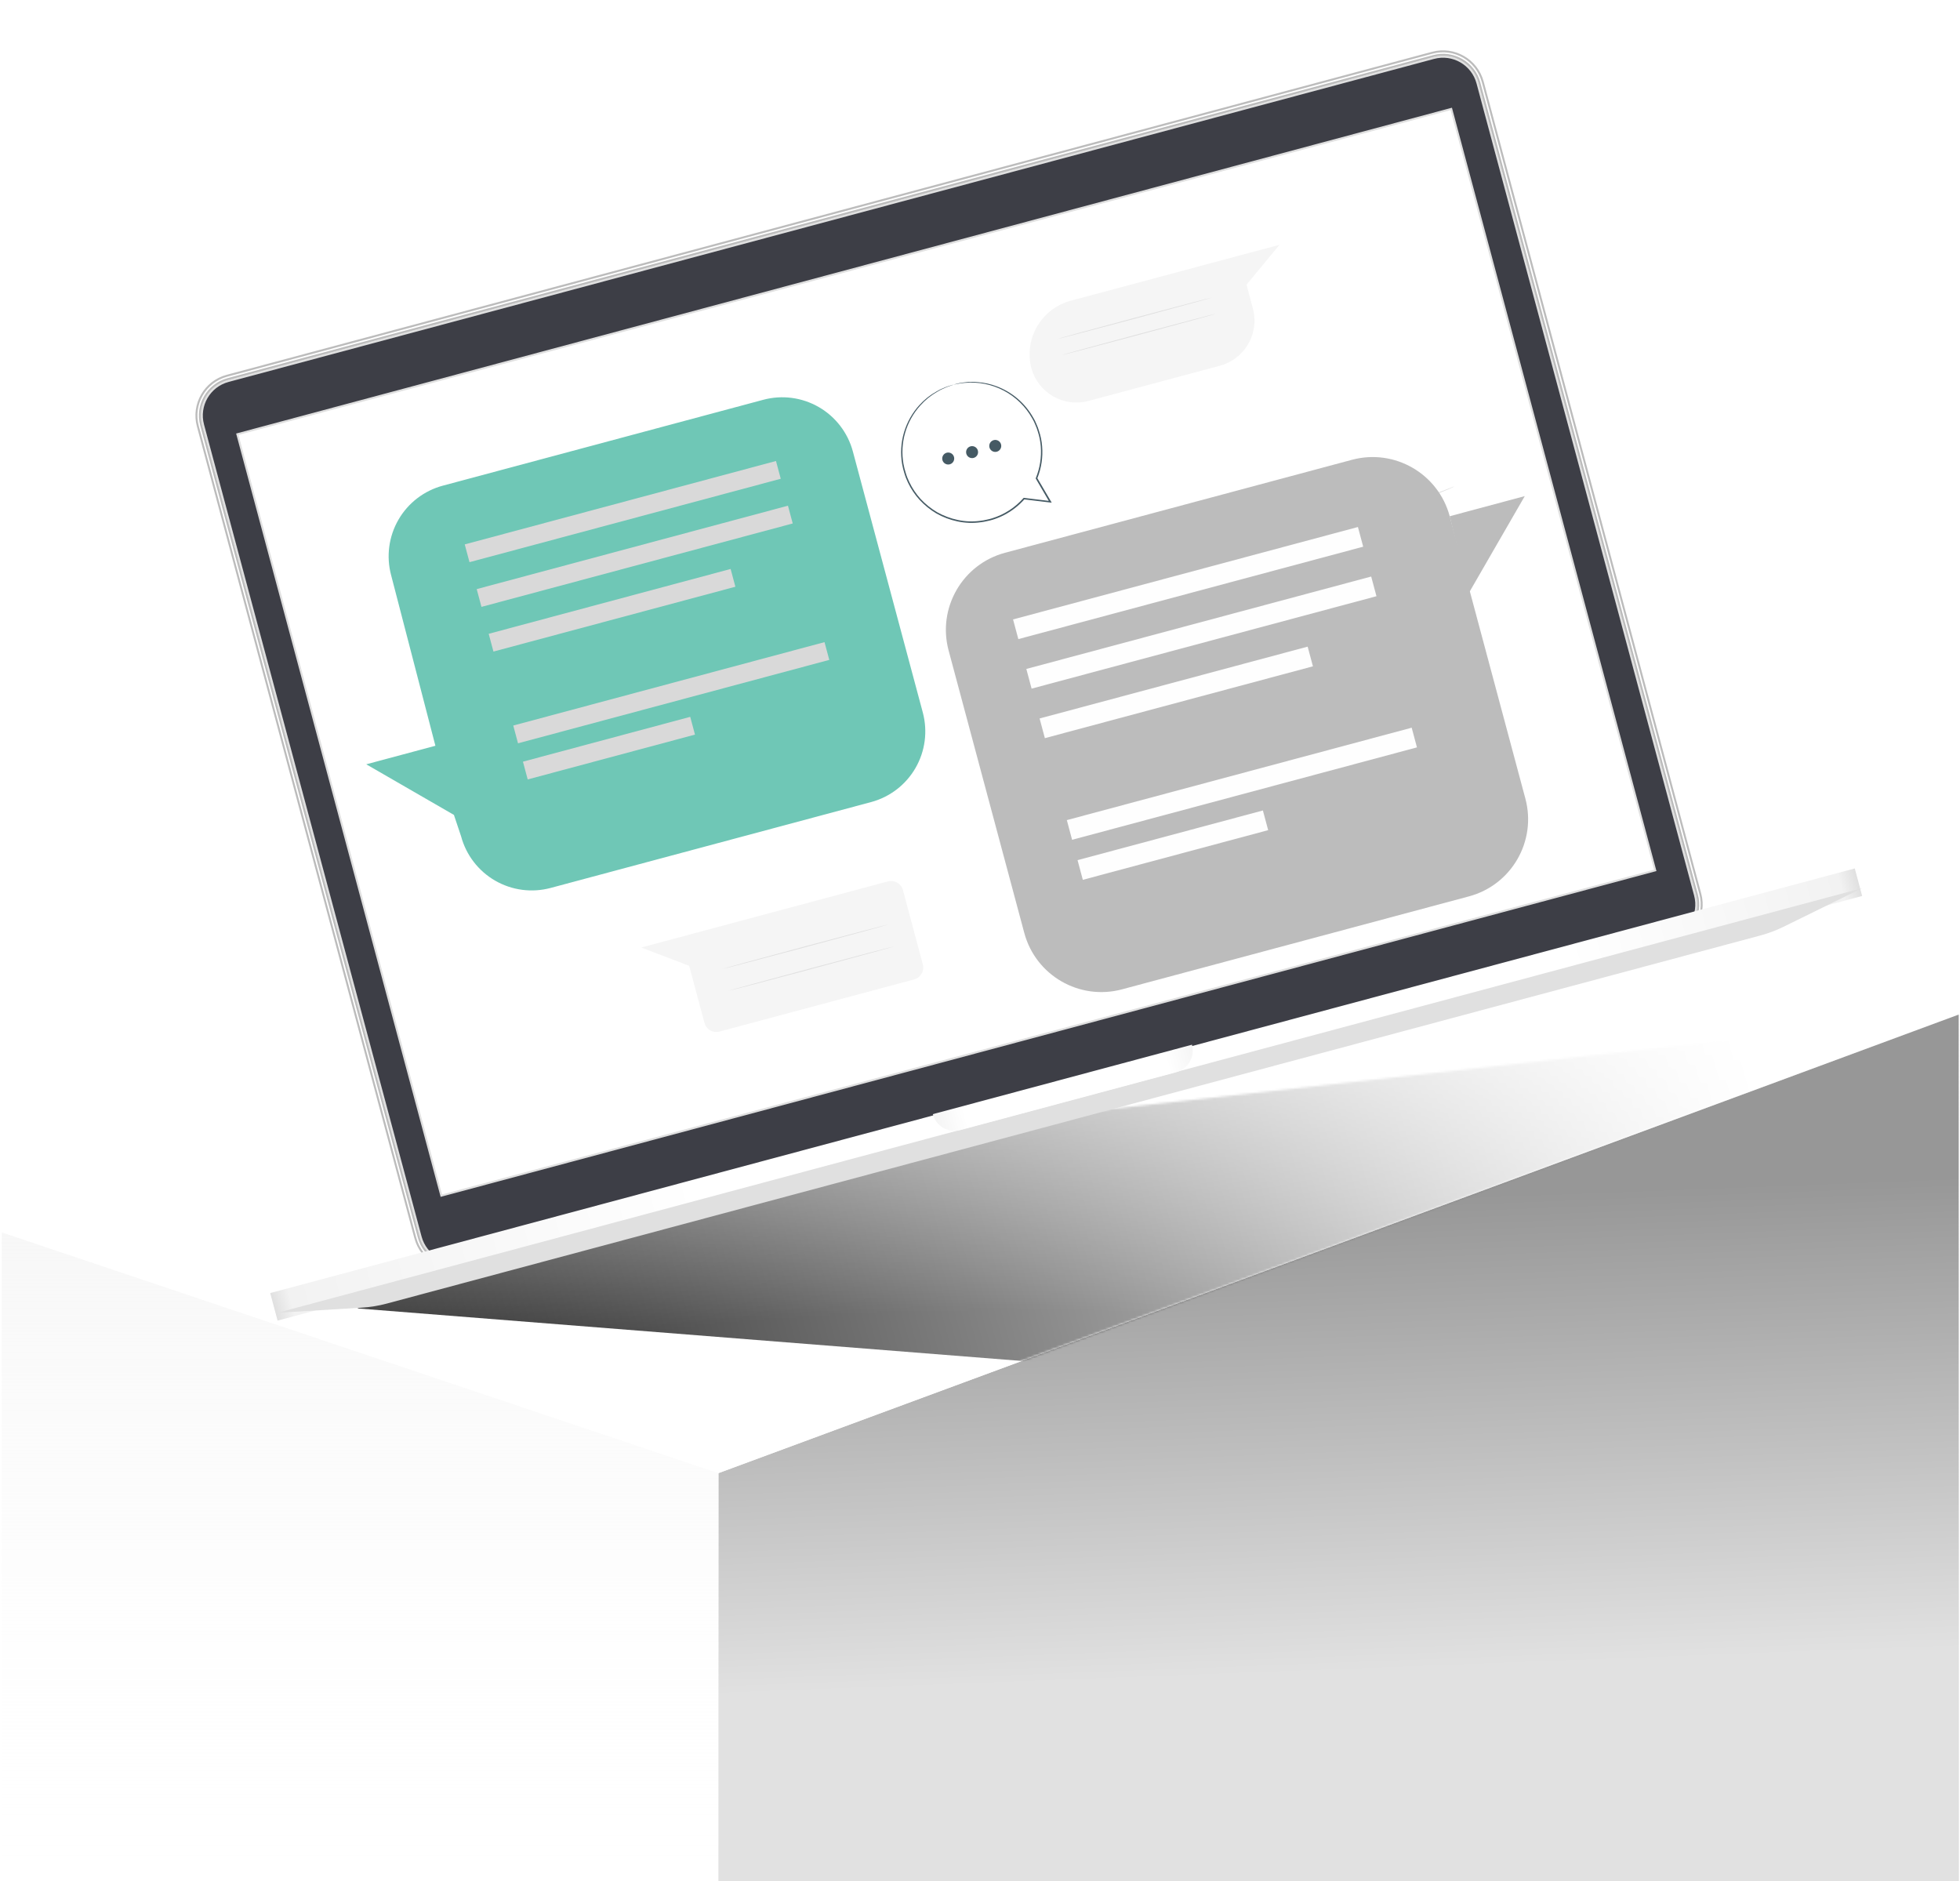 <?xml version="1.0" encoding="UTF-8"?> <svg xmlns="http://www.w3.org/2000/svg" width="868" height="833" viewBox="0 0 868 833" fill="none"><path d="M867.431 449.261L318.241 652.307V832.938H867.431V449.261Z" fill="url(#paint0_radial_11118_77494)"></path><path d="M867.431 449.261L318.241 652.307V832.938H867.431V449.261Z" fill="url(#paint1_linear_11118_77494)"></path><path d="M318.241 652.307L0.77 545.701V832.938H318.241V652.307Z" fill="url(#paint2_linear_11118_77494)"></path><path fill-rule="evenodd" clip-rule="evenodd" d="M867.431 449.261L0.77 545.701L318.241 652.307L867.431 449.261Z" fill="url(#paint3_radial_11118_77494)"></path><mask id="mask0_11118_77494" style="mask-type:alpha" maskUnits="userSpaceOnUse" x="0" y="449" width="868" height="204"><path fill-rule="evenodd" clip-rule="evenodd" d="M867.431 449.261L0.77 545.701L318.241 652.307L867.431 449.261Z" fill="url(#paint4_radial_11118_77494)"></path></mask><g mask="url(#mask0_11118_77494)"><g filter="url(#filter0_f_11118_77494)"><path d="M845.254 338.086L158.2 579.379L835.91 632.969L845.254 338.086Z" fill="url(#paint5_radial_11118_77494)"></path></g></g><path d="M195.337 529.041L195.449 529.458L195.867 529.346L732.625 385.522L733.043 385.41L732.931 384.993L642.808 48.647L642.696 48.229L642.278 48.341L105.519 192.165L105.101 192.277L105.213 192.695L195.337 529.041ZM750.665 396.429C752.924 404.86 747.92 413.527 739.489 415.786L205.635 558.832C197.203 561.091 188.537 556.088 186.278 547.656L89.928 188.074C87.669 179.642 92.672 170.976 101.104 168.717L634.958 25.671C643.389 23.412 652.056 28.415 654.316 36.847L750.665 396.429Z" fill="#3D3E46" stroke="#E0E0E0" stroke-width="0.865"></path><path d="M89.092 188.298C86.713 179.418 92.001 170.26 100.88 167.881L634.734 24.835C643.615 22.456 652.772 27.743 655.151 36.623L751.501 396.205C753.88 405.084 748.594 414.242 739.713 416.622L205.859 559.667C196.979 562.047 187.821 556.759 185.442 547.88L89.092 188.298ZM206.257 561.155L740.112 418.11C749.809 415.511 755.588 405.505 752.989 395.806L656.639 36.224C654.04 26.525 644.032 20.749 634.335 23.347L100.481 166.393C90.783 168.992 85.005 178.998 87.604 188.696L183.954 548.278C186.553 557.978 196.559 563.754 206.257 561.155Z" fill="white" stroke="#BCBCBC" stroke-width="0.865"></path><path d="M824.668 396.751L122.932 584.78L119.665 572.588L821.401 384.558L824.668 396.751Z" fill="url(#paint6_linear_11118_77494)"></path><g filter="url(#filter1_i_11118_77494)"><path d="M789.718 413.912C786.49 415.497 783.116 416.763 779.643 417.694L171.23 580.718C167.646 581.678 163.975 582.276 160.271 582.502L122.932 584.781L824.668 396.751L789.718 413.912Z" fill="#E0E0E0"></path></g><g filter="url(#filter2_ii_11118_77494)"><path d="M425.321 500.416L520.826 474.825C526.145 473.4 529.301 467.932 527.876 462.613L413.11 493.365C414.535 498.684 420.003 501.841 425.321 500.416Z" fill="url(#paint7_linear_11118_77494)"></path></g><path d="M624.522 222.202C624.769 222.083 625.028 221.99 625.295 221.924L627.413 221.278C629.196 220.73 631.667 219.966 634.355 219.018C637.044 218.07 639.459 217.156 641.205 216.468L643.263 215.658C643.511 215.539 643.773 215.454 644.042 215.402C643.828 215.552 643.599 215.679 643.359 215.781C642.887 216.01 642.195 216.329 641.338 216.7C639.624 217.449 637.217 218.424 634.519 219.366C631.822 220.309 629.334 221.038 627.516 221.517C626.615 221.759 625.883 221.955 625.368 222.054C625.094 222.142 624.809 222.191 624.522 222.202Z" fill="#E0E0E0"></path><path d="M610.671 208.933C610.887 209.062 611.087 209.216 611.265 209.394C611.631 209.704 612.162 210.166 612.805 210.747C614.094 211.9 615.853 213.516 617.779 215.314C619.705 217.113 621.441 218.759 622.682 219.964C623.31 220.581 623.8 221.061 624.136 221.411C624.329 221.575 624.498 221.764 624.64 221.974C624.419 221.851 624.216 221.696 624.039 221.515C623.671 221.198 623.149 220.741 622.499 220.162C621.217 219.007 619.458 217.391 617.523 215.587C615.588 213.783 613.861 212.143 612.62 210.937C612 210.319 611.539 209.83 611.168 209.498C610.98 209.331 610.813 209.141 610.671 208.933Z" fill="#E0E0E0"></path><path d="M602.114 232.93C602.387 233.096 602.642 233.291 602.874 233.511L604.852 235.241C606.502 236.713 608.778 238.763 611.272 241.045C613.767 243.327 616.014 245.416 617.622 246.939L619.529 248.782C619.769 248.997 619.989 249.232 620.188 249.485C619.915 249.318 619.66 249.123 619.428 248.904L617.457 247.172C615.798 245.694 613.522 243.644 611.028 241.362C608.533 239.08 606.293 236.989 604.678 235.468C603.919 234.745 603.284 234.131 602.779 233.623C602.533 233.416 602.311 233.183 602.114 232.93Z" fill="#E0E0E0"></path><path d="M619.865 248.959C620.17 248.798 620.491 248.67 620.822 248.577L623.48 247.661C625.721 246.888 628.821 245.806 632.208 244.537C635.595 243.269 638.601 242.04 640.822 241.107L643.413 240.028C643.726 239.881 644.051 239.763 644.385 239.674C644.098 239.867 643.792 240.03 643.472 240.162C642.876 240.455 642.004 240.861 640.926 241.346C638.756 242.328 635.733 243.608 632.343 244.894C628.952 246.179 625.835 247.226 623.569 247.935C622.431 248.287 621.517 248.563 620.873 248.736C620.544 248.839 620.207 248.913 619.865 248.959Z" fill="#E0E0E0"></path><path d="M474.352 133.12L566.647 108.389L552.033 126.06L554.904 136.778C556.283 142.085 555.497 147.721 552.72 152.449C549.943 157.176 545.403 160.607 540.097 161.987L482.18 177.505C476.895 178.963 471.247 178.262 466.479 175.557C461.711 172.851 458.212 168.363 456.752 163.078C455.94 159.955 455.751 156.703 456.196 153.508C456.641 150.312 457.712 147.235 459.346 144.453C460.98 141.671 463.147 139.238 465.721 137.294C468.296 135.349 471.229 133.931 474.352 133.12Z" fill="#F5F5F5"></path><path d="M536.862 131.726C536.89 131.829 521.539 136.036 502.505 141.137C483.47 146.237 468.073 150.268 468.045 150.166C468.018 150.063 483.368 145.856 502.403 140.756C521.437 135.656 536.833 131.617 536.862 131.726Z" fill="#E0E0E0"></path><path d="M538.772 138.857C538.8 138.96 523.449 143.167 504.415 148.267C485.38 153.368 469.983 157.399 469.955 157.297C469.928 157.194 485.278 152.987 504.313 147.887C523.347 142.786 538.743 138.747 538.772 138.857Z" fill="#E0E0E0"></path><path d="M393.184 390.306L283.97 419.57L305.208 427.673L311.976 452.931C312.162 453.623 312.482 454.273 312.919 454.842C313.356 455.411 313.9 455.888 314.522 456.246C315.143 456.604 315.829 456.836 316.54 456.929C317.252 457.022 317.974 456.974 318.667 456.787L404.813 433.705C405.506 433.52 406.155 433.2 406.725 432.764C407.294 432.328 407.772 431.784 408.132 431.163C408.491 430.542 408.724 429.857 408.818 429.146C408.911 428.435 408.864 427.712 408.679 427.019L399.875 394.163C399.498 392.765 398.582 391.573 397.327 390.85C396.073 390.127 394.583 389.931 393.184 390.306Z" fill="#F5F5F5"></path><path d="M393.413 409.375C393.442 409.485 376.992 413.979 356.676 419.422C336.36 424.866 319.867 429.199 319.837 429.089C319.808 428.979 336.251 424.487 356.574 419.042C376.897 413.596 393.385 409.272 393.413 409.375Z" fill="#E0E0E0"></path><path d="M396.011 419.075C396.039 419.177 379.59 423.679 359.275 429.123C338.959 434.566 322.463 438.892 322.436 438.789C322.408 438.687 338.85 434.187 359.173 428.742C379.496 423.296 395.984 418.972 396.011 419.075Z" fill="#E0E0E0"></path><path d="M438.191 198.144C438.327 198.651 438.61 199.106 439.005 199.452C439.399 199.798 439.887 200.019 440.408 200.087C440.928 200.156 441.457 200.069 441.927 199.836C442.398 199.604 442.789 199.238 443.051 198.784C443.313 198.329 443.435 197.807 443.401 197.284C443.367 196.76 443.178 196.259 442.858 195.842C442.539 195.426 442.103 195.114 441.606 194.945C441.11 194.777 440.574 194.759 440.067 194.895C439.388 195.077 438.808 195.522 438.456 196.131C438.105 196.74 438.009 197.464 438.191 198.144Z" fill="#455A64"></path><path d="M431.183 202.768C432.598 202.389 433.438 200.934 433.058 199.519C432.679 198.104 431.225 197.264 429.809 197.643C428.394 198.022 427.554 199.477 427.934 200.892C428.313 202.307 429.767 203.147 431.183 202.768Z" fill="#455A64"></path><path d="M417.362 202.351C417.226 202.858 417.244 203.393 417.412 203.89C417.581 204.387 417.893 204.823 418.309 205.143C418.725 205.462 419.227 205.651 419.75 205.686C420.274 205.72 420.796 205.598 421.25 205.336C421.705 205.074 422.071 204.683 422.303 204.212C422.536 203.742 422.623 203.213 422.554 202.692C422.486 202.172 422.265 201.684 421.919 201.289C421.573 200.895 421.118 200.612 420.611 200.476C420.274 200.385 419.923 200.361 419.578 200.406C419.232 200.451 418.899 200.564 418.597 200.738C418.295 200.913 418.031 201.145 417.819 201.421C417.607 201.698 417.452 202.014 417.362 202.351Z" fill="#455A64"></path><path d="M422.314 170.313C422.14 170.346 421.968 170.392 421.801 170.451L420.29 170.903C419.953 170.993 419.558 171.099 419.177 171.256L417.888 171.805L416.382 172.452L414.741 173.355C411.931 174.908 409.396 176.913 407.236 179.289C404.036 182.779 401.676 186.955 400.337 191.497C398.997 196.039 398.713 200.827 399.507 205.496C399.758 206.893 400.099 208.272 400.527 209.625C400.763 210.299 400.938 211.013 401.227 211.681C401.516 212.349 401.816 213.03 402.109 213.712C403.425 216.478 405.141 219.035 407.202 221.301C409.385 223.668 411.9 225.706 414.669 227.351C417.593 229.006 420.755 230.199 424.044 230.888C427.452 231.619 430.962 231.741 434.412 231.249C435.292 231.148 436.164 230.99 437.024 230.776C437.901 230.611 438.768 230.397 439.622 230.135C441.341 229.598 443.011 228.917 444.616 228.099C448.076 226.319 451.174 223.911 453.753 220.997L453.456 221.116L465.075 222.515L465.764 222.597L465.415 222L459.32 211.612L459.342 211.897C461.179 207.362 461.922 202.459 461.509 197.584C461.329 195.305 460.874 193.056 460.154 190.886C459.846 189.835 459.463 188.807 459.008 187.811C458.792 187.314 458.574 186.823 458.355 186.338C458.132 185.856 457.846 185.407 457.596 184.972C453.991 178.546 448.219 173.61 441.31 171.045C438.757 170.086 436.085 169.482 433.367 169.25L431.642 169.108L430.076 169.12L428.624 169.148C428.163 169.185 427.727 169.255 427.314 169.295C426.498 169.412 425.787 169.453 425.142 169.595L423.591 169.955L422.647 170.208C422.537 170.229 422.43 170.258 422.324 170.295C422.437 170.3 422.55 170.286 422.658 170.252L423.617 170.082L425.175 169.774C425.794 169.655 426.523 169.625 427.345 169.53C433.305 168.993 439.293 170.199 444.581 172.999C449.87 175.8 454.231 180.075 457.137 185.307C457.376 185.761 457.659 186.203 457.881 186.677C458.102 187.151 458.294 187.633 458.512 188.124C458.954 189.103 459.324 190.114 459.62 191.146C460.312 193.27 460.748 195.468 460.919 197.695C461.288 202.472 460.534 207.27 458.717 211.703L458.655 211.853L458.74 211.995C460.687 215.355 462.709 218.823 464.808 222.398L465.148 221.883L453.526 220.47L453.347 220.447L453.219 220.584C449.518 224.77 444.738 227.859 439.4 229.512C438.566 229.767 437.719 229.978 436.863 230.145C436.023 230.354 435.17 230.506 434.309 230.602C430.936 231.082 427.504 230.963 424.171 230.25C420.954 229.576 417.858 228.412 414.993 226.801C412.282 225.202 409.816 223.22 407.672 220.916C405.659 218.69 403.982 216.181 402.695 213.469C402.389 212.766 402.105 212.144 401.818 211.484C401.531 210.823 401.361 210.131 401.127 209.464C400.699 208.14 400.358 206.79 400.107 205.421C399.305 200.832 399.558 196.12 400.848 191.643C402.137 187.166 404.429 183.041 407.55 179.581C409.66 177.199 412.14 175.172 414.895 173.58L416.499 172.656L417.983 171.984L419.256 171.407C419.655 171.253 420.024 171.139 420.348 171.028L421.834 170.513C422 170.463 422.161 170.396 422.314 170.313Z" fill="#455A64"></path><g filter="url(#filter3_d_11118_77494)"><path d="M593.734 193.602L440.09 234.771C421.237 239.823 410.049 259.201 415.101 278.054L448.608 403.106C453.66 421.959 473.038 433.147 491.891 428.096L645.535 386.927C664.388 381.875 675.577 362.497 670.525 343.644L637.017 218.592C631.966 199.739 612.587 188.55 593.734 193.602Z" fill="#BCBCBC"></path><path d="M637.017 218.592L670.256 209.685L645.378 252.788L637.017 218.592Z" fill="#BCBCBC"></path></g><rect x="448.64" y="274.288" width="158.112" height="9.024" transform="rotate(-15 448.64 274.288)" fill="#FEFEFE"></rect><rect x="454.517" y="296.218" width="158.112" height="9.024" transform="rotate(-15 454.517 296.218)" fill="#FEFEFE"></rect><rect x="460.393" y="318.149" width="122.897" height="9.024" transform="rotate(-15 460.393 318.149)" fill="#FEFEFE"></rect><rect x="472.453" y="363.157" width="158.112" height="9.024" transform="rotate(-15 472.453 363.157)" fill="#FEFEFE"></rect><rect x="477.201" y="380.882" width="84.976" height="9.024" transform="rotate(-15 477.201 380.882)" fill="#FEFEFE"></rect><g filter="url(#filter4_d_11118_77494)"><path d="M333.042 167.025L191.113 205.055C182.817 207.278 175.744 212.705 171.45 220.143C167.156 227.58 165.992 236.419 168.215 244.715L187.82 320.236L157.201 328.441L196.025 350.856L199.186 360.298C201.408 368.594 206.836 375.666 214.273 379.961C221.711 384.255 230.55 385.418 238.845 383.196L380.775 345.166C389.07 342.943 396.143 337.516 400.437 330.078C404.731 322.64 405.895 313.802 403.672 305.506L372.702 189.923C370.479 181.627 365.052 174.554 357.614 170.26C350.177 165.966 341.338 164.802 333.042 167.025Z" fill="#6FC7B6"></path></g><rect x="205.811" y="241.07" width="142.705" height="8.145" transform="rotate(-15 205.811 241.07)" fill="#D9D9D9"></rect><rect x="211.112" y="260.864" width="142.705" height="8.145" transform="rotate(-15 211.112 260.864)" fill="#D9D9D9"></rect><rect x="216.419" y="280.657" width="110.922" height="8.145" transform="rotate(-15 216.419 280.657)" fill="#D9D9D9"></rect><rect x="227.302" y="321.28" width="142.705" height="8.145" transform="rotate(-15 227.302 321.28)" fill="#D9D9D9"></rect><rect x="231.589" y="337.277" width="76.695" height="8.145" transform="rotate(-15 231.589 337.277)" fill="#D9D9D9"></rect><defs><filter id="filter0_f_11118_77494" x="142.2" y="322.086" width="719.054" height="326.883" filterUnits="userSpaceOnUse" color-interpolation-filters="sRGB"><feFlood flood-opacity="0" result="BackgroundImageFix"></feFlood><feBlend mode="normal" in="SourceGraphic" in2="BackgroundImageFix" result="shape"></feBlend><feGaussianBlur stdDeviation="8" result="effect1_foregroundBlur_11118_77494"></feGaussianBlur></filter><filter id="filter1_i_11118_77494" x="122.932" y="393.29" width="701.736" height="191.491" filterUnits="userSpaceOnUse" color-interpolation-filters="sRGB"><feFlood flood-opacity="0" result="BackgroundImageFix"></feFlood><feBlend mode="normal" in="SourceGraphic" in2="BackgroundImageFix" result="shape"></feBlend><feColorMatrix in="SourceAlpha" type="matrix" values="0 0 0 0 0 0 0 0 0 0 0 0 0 0 0 0 0 0 127 0" result="hardAlpha"></feColorMatrix><feOffset dy="-3.461"></feOffset><feGaussianBlur stdDeviation="3.461"></feGaussianBlur><feComposite in2="hardAlpha" operator="arithmetic" k2="-1" k3="1"></feComposite><feColorMatrix type="matrix" values="0 0 0 0 0.769 0 0 0 0 0.769 0 0 0 0 0.769 0 0 0 1 0"></feColorMatrix><feBlend mode="normal" in2="shape" result="effect1_innerShadow_11118_77494"></feBlend></filter><filter id="filter2_ii_11118_77494" x="413.109" y="460.882" width="115.109" height="41.606" filterUnits="userSpaceOnUse" color-interpolation-filters="sRGB"><feFlood flood-opacity="0" result="BackgroundImageFix"></feFlood><feBlend mode="normal" in="SourceGraphic" in2="BackgroundImageFix" result="shape"></feBlend><feColorMatrix in="SourceAlpha" type="matrix" values="0 0 0 0 0 0 0 0 0 0 0 0 0 0 0 0 0 0 127 0" result="hardAlpha"></feColorMatrix><feOffset dy="1.73"></feOffset><feGaussianBlur stdDeviation="0.865"></feGaussianBlur><feComposite in2="hardAlpha" operator="arithmetic" k2="-1" k3="1"></feComposite><feColorMatrix type="matrix" values="0 0 0 0 0.95 0 0 0 0 0.95 0 0 0 0 0.95 0 0 0 1 0"></feColorMatrix><feBlend mode="normal" in2="shape" result="effect1_innerShadow_11118_77494"></feBlend><feColorMatrix in="SourceAlpha" type="matrix" values="0 0 0 0 0 0 0 0 0 0 0 0 0 0 0 0 0 0 127 0" result="hardAlpha"></feColorMatrix><feOffset dy="-1.73"></feOffset><feGaussianBlur stdDeviation="3.461"></feGaussianBlur><feComposite in2="hardAlpha" operator="arithmetic" k2="-1" k3="1"></feComposite><feColorMatrix type="matrix" values="0 0 0 0 0.88 0 0 0 0 0.88 0 0 0 0 0.88 0 0 0 1 0"></feColorMatrix><feBlend mode="normal" in2="effect1_innerShadow_11118_77494" result="effect2_innerShadow_11118_77494"></feBlend></filter><filter id="filter3_d_11118_77494" x="398.888" y="182.389" width="297.851" height="276.919" filterUnits="userSpaceOnUse" color-interpolation-filters="sRGB"><feFlood flood-opacity="0" result="BackgroundImageFix"></feFlood><feColorMatrix in="SourceAlpha" type="matrix" values="0 0 0 0 0 0 0 0 0 0 0 0 0 0 0 0 0 0 127 0" result="hardAlpha"></feColorMatrix><feOffset dx="5" dy="10"></feOffset><feGaussianBlur stdDeviation="10"></feGaussianBlur><feComposite in2="hardAlpha" operator="out"></feComposite><feColorMatrix type="matrix" values="0 0 0 0 0 0 0 0 0 0 0 0 0 0 0 0 0 0 0.15 0"></feColorMatrix><feBlend mode="normal" in2="BackgroundImageFix" result="effect1_dropShadow_11118_77494"></feBlend><feBlend mode="normal" in="SourceGraphic" in2="effect1_dropShadow_11118_77494" result="shape"></feBlend></filter><filter id="filter4_d_11118_77494" x="142.201" y="155.922" width="287.574" height="258.377" filterUnits="userSpaceOnUse" color-interpolation-filters="sRGB"><feFlood flood-opacity="0" result="BackgroundImageFix"></feFlood><feColorMatrix in="SourceAlpha" type="matrix" values="0 0 0 0 0 0 0 0 0 0 0 0 0 0 0 0 0 0 127 0" result="hardAlpha"></feColorMatrix><feOffset dx="5" dy="10"></feOffset><feGaussianBlur stdDeviation="10"></feGaussianBlur><feComposite in2="hardAlpha" operator="out"></feComposite><feColorMatrix type="matrix" values="0 0 0 0 0 0 0 0 0 0 0 0 0 0 0 0 0 0 0.15 0"></feColorMatrix><feBlend mode="normal" in2="BackgroundImageFix" result="effect1_dropShadow_11118_77494"></feBlend><feBlend mode="normal" in="SourceGraphic" in2="effect1_dropShadow_11118_77494" result="shape"></feBlend></filter><radialGradient id="paint0_radial_11118_77494" cx="0" cy="0" r="1" gradientUnits="userSpaceOnUse" gradientTransform="translate(467.103 832.938) rotate(-88.456) scale(440.935 995.881)"><stop offset="0.573" stop-color="#DEDEDE"></stop><stop offset="1" stop-color="white" stop-opacity="0"></stop></radialGradient><linearGradient id="paint1_linear_11118_77494" x1="828.157" y1="731.429" x2="820.135" y2="522.613" gradientUnits="userSpaceOnUse"><stop stop-color="#E1E1E1"></stop><stop offset="1" stop-color="#979797"></stop></linearGradient><linearGradient id="paint2_linear_11118_77494" x1="434.1" y1="449.261" x2="434.1" y2="832.938" gradientUnits="userSpaceOnUse"><stop stop-color="#F1F1F1"></stop><stop offset="1" stop-color="white" stop-opacity="0"></stop></linearGradient><radialGradient id="paint3_radial_11118_77494" cx="0" cy="0" r="1" gradientUnits="userSpaceOnUse" gradientTransform="translate(467.103 832.938) rotate(-88.456) scale(440.935 995.881)"><stop offset="0.573" stop-color="white"></stop><stop offset="1" stop-color="white" stop-opacity="0"></stop></radialGradient><radialGradient id="paint4_radial_11118_77494" cx="0" cy="0" r="1" gradientUnits="userSpaceOnUse" gradientTransform="translate(467.103 832.938) rotate(-88.456) scale(440.935 995.881)"><stop offset="0.573" stop-color="white"></stop><stop offset="1" stop-color="white" stop-opacity="0"></stop></radialGradient><radialGradient id="paint5_radial_11118_77494" cx="0" cy="0" r="1" gradientUnits="userSpaceOnUse" gradientTransform="translate(59.814 592.296) rotate(-15.738) scale(718.38 2165.7)"><stop></stop><stop offset="1" stop-opacity="0"></stop></radialGradient><linearGradient id="paint6_linear_11118_77494" x1="121.299" y1="578.684" x2="823.035" y2="390.654" gradientUnits="userSpaceOnUse"><stop stop-color="#E0E0E0"></stop><stop offset="0.011" stop-color="#F2F2F2"></stop><stop offset="0.269" stop-color="white"></stop><stop offset="0.817" stop-color="white"></stop><stop offset="0.989" stop-color="#F2F2F2"></stop><stop offset="1" stop-color="#E0E0E0"></stop></linearGradient><linearGradient id="paint7_linear_11118_77494" x1="413.144" y1="504.313" x2="534.221" y2="471.871" gradientUnits="userSpaceOnUse"><stop stop-color="#F2F2F2"></stop><stop offset="0.132" stop-color="white"></stop><stop offset="0.868" stop-color="white"></stop><stop offset="1" stop-color="#F2F2F2"></stop></linearGradient></defs></svg> 